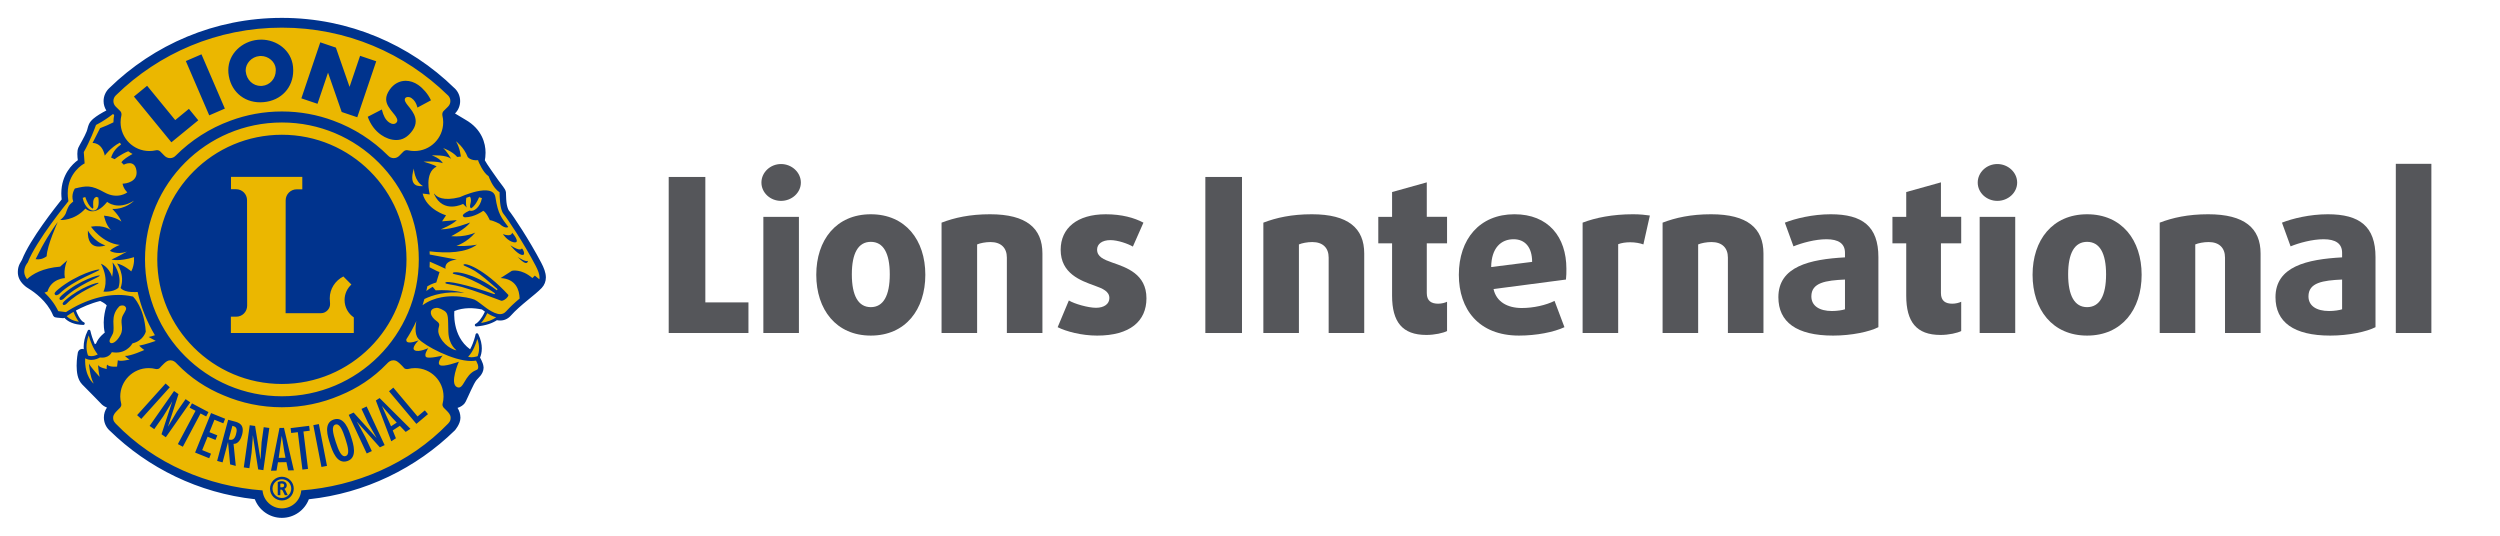 <?xml version="1.0" encoding="UTF-8"?> <svg xmlns="http://www.w3.org/2000/svg" id="a" width="700" height="150" viewBox="0 0 700 150"><path d="m78.929,144.731c-3.234,0-6.174-2.03-7.316-5.051-.036-.095-.121-.163-.223-.174-15.171-1.668-29.534-8.455-40.447-19.11l-.169-.151c-.89-.86-1.405-2.078-1.405-3.333,0-.964.289-1.886.811-2.641.048-.069.06-.155.035-.234-.024-.08-.084-.144-.163-.173-.476-.179-.916-.438-1.275-.75-.434-.443-3.689-3.802-5.572-5.674-1.248-1.317-1.444-3.203-1.469-5.045,0-1.661.243-3.135.318-3.547.026-.121.059-.24.141-.393.068-.116.268-.406.639-.472.078-.019.138-.026.194-.026.105,0,.218.022.339.069.031.01.063.015.095.015.058,0,.114-.018.163-.054.073-.055.113-.144.108-.234-.015-.211-.031-.427-.031-.658,0-1.433.379-2.927,1.126-4.444l.118-.063c.058.006.098.045.108.094.003.007.004.015.006.021.28,1.233.622,2.22.864,2.841.114.308.245.626.394.944.031.069.09.12.163.143.026.009.054.013.081.013.046,0,.093-.013.134-.035l.325-.176c.058-.03.103-.08.126-.141.666-1.72,2.326-2.92,2.344-2.932.088-.064.13-.173.106-.278-.852-3.847.527-7.44.542-7.475.035-.091.019-.195-.044-.272-.353-.428-.996-.869-1.913-1.31-.036-.018-.076-.026-.118-.026-.021,0-.044.003-.064.007-2.892.718-5.329,1.863-6.864,2.7-.119.065-.172.209-.121.335,1.173,2.985,2.208,3.375,2.323,3.41.085.02.13.079.123.145-.007.061-.06.111-.119.111-2.701-.065-4.159-.962-4.906-1.702l-.131-.141c-.061-.066-.176-.126-.274-.126-.025,0-.048.004-.069.013-.078.03-.165.054-.259.066l-.095-.003c-.031-.003-.944-.07-1.556-.145-.219-.025-.354-.041-.522-.089-.069-.02-.103-.029-.209-.106-.133-.12-.178-.21-.225-.307-.048-.095-.08-.172-.086-.2-1.735-3.963-5.353-6.484-6.828-7.386-.437-.265-.632-.415-.717-.483l-.13-.096-.457-.401c-1.108-1.031-1.635-2.179-1.606-3.506.003-1.383.568-2.293.905-2.836.124-.199.213-.343.257-.472,1.45-3.691,5.379-9.657,11.058-16.788.045-.056.065-.128.058-.2-.071-.608-.105-1.154-.105-1.669.015-5.263,3.161-8.096,4.514-9.071.081-.058.123-.158.109-.257-.089-.631-.134-1.208-.134-1.717.006-.516.033-1.114.267-1.647.12-.269.352-.686.632-1.191l.434-.792c.328-.593.926-1.716,1.25-2.553.135-.34.205-.616.277-.899.086-.333.173-.677.384-1.165.488-1.04,1.628-1.831,2.753-2.552.756-.476,1.489-.867,1.971-1.111.069-.035.119-.096.139-.17.02-.074.007-.153-.034-.216-.471-.737-.721-1.591-.725-2.47.004-1.305.523-2.506,1.464-3.42,12.997-12.671,30.077-19.626,48.151-19.626,18.147,0,35.205,6.938,48.1,19.535l.174.149c.889.859,1.404,2.079,1.404,3.335,0,1.254-.494,2.438-1.355,3.285-.059.059-.088.14-.08.223.009.081.055.155.125.199.875.549,1.851,1.128,2.94,1.76,4.985,2.832,5.497,7.217,5.485,8.971,0,1.01-.119,1.733-.192,2.081-.013.06-.004.123.025.178.075.176.179.344.318.559.108.168.236.37.367.593.039.096.663,1.007,1.09,1.614.59.857,1.335,1.915,2.035,2.896.274.377.541.728.791,1.056.19.25.37.486.534.708l.105.15c.314.444.561.796.634,1.288.022.239.029.557.039.912.015.573.033,1.224.111,1.882.105,1.036.408,1.94.646,2.338,1.349,1.663,5.761,8.315,9.113,14.694.653,1.256,1.262,2.614,1.276,4.015,0,1.029-.388,1.995-1.09,2.743-.757.808-1.98,1.811-3.273,2.872-1.797,1.476-3.835,3.147-5.383,4.888-.711.814-1.71,1.278-2.743,1.278-.18,0-.283,0-.391-.014-.175-.009-.334-.03-.498-.069-.021-.005-.041-.007-.063-.007-.053,0-.104.015-.149.045-1.424.939-3.319,1.513-5.632,1.71-.064-.001-.12-.046-.134-.104-.01-.048.022-.114.078-.136.136-.061.213-.111.322-.185.307-.228.608-.517.907-.87.528-.656,1.031-1.487,1.496-2.477.06-.126.014-.277-.106-.347-.079-.048-.151-.103-.224-.156-.228-.163-.402-.285-.569-.415-1.29-.3-2.443-.424-3.535-.424-1.614,0-3.116.274-4.463.814-.094.037-.158.121-.169.22-.007.073-.731,7.141,4.515,10.967.046.034.103.051.159.051.02,0,.039-.003.059-.006.076-.018.14-.065.178-.134.289-.521.561-1.113.807-1.76.517-1.348.762-2.499.762-2.567.001.003.003.004.004.004.009,0,.039-.033.079-.035l.141.061c.652,1.32.981,2.636.981,3.907,0,1.116-.26,1.962-.478,2.474-.036.081-.029.174.016.249.004.005.066.114.069.119.094.153.211.363.325.617.248.519.504,1.136.554,1.816.009.058.007.105.007.154-.033,1.328-.929,2.239-1.522,2.841-.179.184-.329.337-.417.459-.484.559-1.323,2.349-1.569,2.885-.247.523-.487,1.054-.708,1.541-.29.639-.547,1.205-.745,1.592-.123.225-.183.339-.288.468-.25.312-.82.877-1.851,1.19-.081.026-.146.088-.176.166-.029.081-.018.17.029.24.483.74.746,1.622.761,2.553,0,.995-.429,1.828-.752,2.373-.376.628-.727,1.024-.731,1.028-11.032,10.769-25.479,17.581-40.712,19.21-.101.011-.188.076-.224.173-1.149,3.012-4.086,5.037-7.309,5.037" fill="#ebb700" stroke-width="0"></path><path d="m146.124,69.547s-.267,1.08-3.228-.874c0,0,1.791,2.31,3.106,2.675,1.313.364.592-1.405.121-1.801m-2.742-4.396s-.039,1.313-2.568.402c0,0,1.238,1.899,2.94,2.264,1.838.394.631-1.588-.372-2.666m-1.056-1.596c-1.913-2.591-2.87-3.518-3.608-8.332-.652-4.336-10.02,0-10.02,0-4.602,1.148-6.38-.054-7.047-.934,0-.025-.199-.16-.091.091,2.546,5.606,8.105,2.711,8.105,2.711l1.016,1.018c-.233-.592-.287-1.48-.119-2.718.211-.078.583-.229,1.002-.343.25.335.279.554.31,1.071.022.509-.274,1.193-.274,1.626,0,.409.304.592.304.592,1.064-.631,1.861-2.158,2.241-3.114.274.075.538.16.796.243-.508,2.667-2.293,3.822-3.31,3.533-.054-.016-.099-.031-.145-.046-3.25,1.48-1.32,1.899-1.32,1.899,2.703,0,5.142-1.83,5.142-1.83.902.448,1.837,2.619,1.837,2.619,1.011.108,2.703,1.011,2.703,1.011,1.687,1.579,2.477.904,2.477.904m-114.488,11.962c-.075-.408-6.349,1.262-11.47,5.436,0,0-1.151.881-1.079,1.286.153.781,1.073.279,1.308.044,3.995-3.932,11.316-6.355,11.241-6.767m73.389,38.973l1.8,3.852,2.362,4.168-.015.046-6.358-7.041-1.373.644,5.042,10.812,1.429-.671-1.855-3.971-1.906-3.524-.41-.67.015-.036,6.41,7.155,1.33-.625-5.036-10.817-1.435.677ZM13.246,66.532c-.568.957-1.064,1.77-1.561,2.697l.004-.007c-.524,1.002-1.36,2.604-1.717,3.341.944.175,1.986-.007,3.091-.806.121-3.112,3.109-9.593,3.109-9.593-.852,1.064-2.129,3.085-2.926,4.368m5.172,17.425s-.927.757-.874,1.098c.106.662.847.232,1.041.031,3.228-3.372,9.091-5.504,9.03-5.848-.051-.349-5.074,1.131-9.197,4.719m40.167-51.658l4.374-1.891-6.547-15.199-4.383,1.891.09.198,6.465,15.002Zm33.26-11.957l3.828,11.014,4.36,1.473,5.31-15.676-4.52-1.527-2.947,8.698-3.828-10.991-4.368-1.483-5.3,15.686,4.519,1.527,2.946-8.722Zm-19.004,8.304h.015c.323,0,.653-.016.987-.046,4.9-.448,8.265-4.079,8.257-8.878,0-.32-.016-.653-.046-.989-.433-4.656-4.568-7.64-8.94-7.64-.298,0-.592.014-.897.046-4.443.409-8.294,3.903-8.294,8.506,0,.25.007.508.03.775.457,4.928,4.131,8.226,8.887,8.226m-.197-12.95c.136-.015.265-.022.394-.022h.006c2.143,0,3.99,1.633,4.16,3.532h-.004c.015.159.022.319.022.478,0,2.363-1.648,4.161-3.805,4.36-.129.015-.259.022-.388.022-2.139-.007-3.992-1.641-4.223-4.08-.007-.105-.013-.204-.013-.303-.003-1.915,1.652-3.791,3.848-3.987m30.396,17.181c.73,1.969,1.969,3.701,3.714,4.907,1.216.844,2.689,1.422,4.216,1.422.181,0,.372-.01.562-.033,1.792-.174,3.099-1.382,4.026-2.72.583-.85.842-1.677.842-2.483,0-1.337-.691-2.559-1.611-3.707l-.682-.857c-.259-.327-.503-.653-.653-1.011-.085-.197-.114-.364-.114-.501,0-.471.354-.73.91-.745.312,0,.669.106.995.334.821.571,1.299,1.405,1.566,2.369l.075.267,3.791-2.035-.093-.183c-.75-1.566-2.065-3.13-3.493-4.125-1.109-.767-2.317-1.154-3.487-1.154-1.725,0-3.365.844-4.503,2.507-.677.971-.974,1.831-.974,2.636,0,1.405.881,2.567,1.969,3.888.439.524,1.176,1.414,1.161,2.066,0,.175-.045.325-.145.479-.258.37-.585.499-.964.507-.373,0-.798-.158-1.163-.408-1.13-.783-1.655-2.053-1.989-3.38l-.061-.267-3.957,2.044.06.181Zm-55.046,6.965l7.528-6.159-2.621-3.206-3.835,3.145-7.871-9.609-3.691,3.024.144.168,10.345,12.638Zm96.944,32.07c2.847,3.082,2.886,1.109,2.886,1.109-.67.471-2.886-1.109-2.886-1.109m7.915,5.778c-.015-1.388-.568-2.717-1.307-4.137-3.358-6.389-7.816-13.103-9.121-14.705-.222-.372-.509-1.253-.61-2.233-.129-1.065-.09-2.143-.15-2.802-.093-.617-.419-1.026-.791-1.558-.379-.517-.842-1.101-1.323-1.762-.698-.98-1.442-2.036-2.034-2.895-.587-.835-1.049-1.527-1.079-1.594-.282-.486-.563-.874-.632-1.041-.014-.036-.029-.068-.044-.099.09-.439.197-1.17.197-2.072v-.061c.015-2.529-.995-6.578-5.62-9.206-1.086-.631-2.059-1.206-2.932-1.755.897-.881,1.437-2.134,1.437-3.44v-.037c0-1.375-.571-2.644-1.498-3.541l-.159-.136c-12.396-12.108-29.448-19.612-48.224-19.612h-.068c-18.785,0-35.829,7.504-48.285,19.657l-.054.045c-.961.935-1.543,2.196-1.546,3.571v.045c.003.935.277,1.847.767,2.614-.551.28-1.279.675-1.995,1.124-1.163.745-2.332,1.557-2.856,2.673-.394.912-.372,1.33-.664,2.072-.27.7-.762,1.665-1.234,2.523-.471.867-.897,1.596-1.079,2.005-.243.556-.28,1.155-.289,1.755,0,.669.078,1.33.138,1.755-1.466,1.056-4.611,3.98-4.627,9.29,0,.548.039,1.109.106,1.701-1.662,2.089-8.848,11.136-11.103,16.87-.136.409-1.17,1.482-1.174,3.35v.038c-.026,1.183.357,2.467,1.697,3.714l.457.402.091.068c.049.031.219.19.793.539,1.628.995,5.062,3.47,6.703,7.207.011.048.034.106.068.185.069.121.106.27.349.486.183.135.236.129.297.149.189.054.342.071.562.099.632.076,1.581.146,1.588.146h.135c.115-.018.222-.045.32-.085.061.068.114.129.183.197.874.866,2.438,1.718,5.089,1.781h.007c.198,0,.364-.155.388-.35.022-.205-.114-.389-.313-.435-.121-.036-1.07-.499-2.149-3.249,1.648-.896,4.041-1.99,6.798-2.675.757.364,1.45.788,1.822,1.239,0,0-1.434,3.654-.553,7.633,0,0-1.736,1.239-2.439,3.054-.114.06-.228.121-.334.181-.144-.31-.273-.622-.387-.927-.592-1.531-.851-2.817-.856-2.817-.034-.168-.17-.289-.33-.309-.165-.024-.329.066-.401.211-.866,1.755-1.155,3.307-1.155,4.564,0,.243.015.466.03.676-.125-.045-.273-.084-.433-.084-.065,0-.148.007-.243.03-.441.079-.706.396-.827.608-.123.219-.153.387-.168.435v.021c0,.007-.327,1.687-.327,3.617.024,1.716.175,3.783,1.548,5.232,1.992,1.981,5.523,5.628,5.53,5.636l.039.036c.056.048.546.502,1.375.814-.548.791-.859,1.755-.859,2.752v.043c0,1.367.569,2.639,1.494,3.533l.16.144c10.695,10.444,24.861,17.455,40.607,19.187,1.154,3.054,4.109,5.225,7.569,5.225,3.452,0,6.399-2.164,7.561-5.21,15.821-1.693,30.055-8.728,40.84-19.256l.039-.036c.022-.024.387-.442.767-1.077.379-.641.791-1.49.798-2.463,0-.031-.007-.046-.007-.054-.016-.965-.29-1.906-.806-2.695.956-.29,1.602-.806,1.982-1.278.136-.168.205-.309.319-.517.349-.683.881-1.921,1.458-3.144.556-1.208,1.184-2.423,1.543-2.838.379-.526,1.944-1.613,1.99-3.459,0-.065,0-.129-.009-.173-.054-.731-.327-1.383-.578-1.907-.119-.267-.243-.486-.34-.646-.024-.045-.045-.084-.068-.121.227-.532.501-1.414.501-2.581,0-1.12-.25-2.487-1.01-4.027-.078-.153-.235-.234-.403-.211-.168.013-.297.141-.334.302,0,.007-.228,1.124-.745,2.469-.213.562-.478,1.161-.79,1.726-5.181-3.775-4.407-10.717-4.407-10.717,2.659-1.066,5.484-.899,7.733-.428.175.136.357.267.539.396.091.068.181.136.282.197-.532,1.133-1.041,1.901-1.458,2.417-.358.424-.653.675-.852.821-.098.068-.168.113-.211.136-.031.014-.046.021-.054.021-.181.07-.282.267-.243.459.045.172.205.3.387.3h.031c2.696-.229,4.527-.942,5.757-1.752.184.043.358.065.524.074.123.015.235.015.358.015h.044c1.065.007,2.158-.438,2.971-1.368,2.673-3.007,6.843-5.824,8.65-7.754.776-.826,1.163-1.861,1.163-2.909v-.024ZM32.418,26.716l.105-.099c11.971-11.681,28.333-18.875,46.373-18.875h.068c18.04,0,34.4,7.194,46.37,18.875l.115.099c.402.403.659.957.659,1.573,0,.607-.235,1.145-.653,1.563l-1.238,1.223c-.249.252-.37.595-.37.966,0,.106.005.204.029.304l-.007-.009c.151.61.228,1.245.228,1.899,0,4.453-3.607,8.052-8.051,8.052-.592,0-1.17-.061-1.725-.183h-.022l-.054-.015c-.106-.031-.213-.045-.327-.045-.379,0-.721.159-.964.409l-.015.007-1.101,1.116c-.403.427-.959.701-1.589.701-.629,0-1.184-.267-1.594-.708-4.29-4.283-9.503-7.648-15.305-9.774-4.497-1.672-9.35-2.583-14.416-2.583s-9.912.911-14.393,2.576c-5.819,2.119-11.044,5.492-15.337,9.782-.409.442-.964.708-1.594.708s-1.184-.274-1.587-.701l-1.101-1.116-.024-.021c-.243-.252-.576-.396-.956-.396-.115,0-.22.014-.328.045l-.06.015h-.015c-.553.121-1.131.183-1.723.183-4.453,0-8.056-3.599-8.056-8.052,0-.653.08-1.289.228-1.899l-.003.009c.021-.1.029-.198.029-.304,0-.372-.106-.692-.372-.966l-1.239-1.223c-.417-.418-.653-.956-.653-1.563,0-.616.259-1.17.67-1.573m83.46,20.47s.093,3.541,2.583,4.938c-.927-.024-4.231.501-2.583-4.938m1.383,25.445c0,10.589-4.285,20.158-11.227,27.101-6.941,6.943-16.514,11.225-27.1,11.225-10.596,0-20.167-4.281-27.109-11.225-6.943-6.943-11.226-16.512-11.226-27.101,0-10.595,4.283-20.165,11.226-27.107,6.942-6.943,16.512-11.226,27.109-11.226,10.586,0,20.159,4.283,27.1,11.226,6.942,6.942,11.227,16.512,11.227,27.107m-95.159,17.453c-1.717-.235-2.712-.859-3.312-1.443-.053-.061-.044-.061-.098-.121l.219-.153c0-.007.396-.285,1.14-.736.16-.099.338-.206.532-.312.539,1.369,1.07,2.234,1.518,2.765m2.736,3.822c.379,1.358,1.176,3.668,2.529,5.333-.335.181-1.025.493-1.777.486-.305,0-.616-.055-.935-.168-.205-.538-.441-1.375-.441-2.462,0-.895.16-1.966.623-3.189m5.164,8.194s-.223.443-.114,1.215c0,0-1.99-.325-2.429-1.101,0,0,.106,1.877.439,3.319,0,0-2.654-2.876-2.985-3.758,0,0,.222,3.646,1.325,5.637,0,0-2.594-1.892-2.388-7.077.297.156.592.264.885.338h.004c.138.034.269.054.403.069.021,0,.045.007.068.007.129.016.259.024.381.024,1.124-.007,2.02-.464,2.393-.673.219.02.424.035.621.035,1.149.007,1.922-.486,2.349-.98.158-.198.279-.386.364-.547.418.075.816.105,1.193.105,1.678.009,2.877-.697,3.622-1.389.494-.456.798-.911.959-1.176,2.961-.701,3.687-3.13,3.698-3.199l.022-.084v-.09c-.452-6.678-3.41-9.569-3.478-9.632l-.108-.106-.143-.031c-1.33-.293-2.652-.424-3.943-.424-.303,0-.607.007-.912.025-.07,0-.143.007-.219.007-.298.02-.593.035-.88.066h-.007c-.298.033-.587.068-.876.106-.075.015-.148.022-.219.03-.28.045-.562.091-.836.146h-.015c-.282.051-.563.114-.835.173-.069.015-.138.03-.209.046-.269.068-.536.129-.793.197-.007,0-.007.007-.016.007-.265.07-.524.144-.782.22-.068.022-.129.037-.197.061-.252.075-.494.154-.737.235-.007,0-.013.007-.015.007-.252.083-.494.168-.731.26-.06.022-.12.044-.181.065-.228.084-.456.178-.677.267h-.01c-.225.091-.444.183-.664.283-.054.021-.106.044-.16.066-.204.093-.409.184-.607.267,0,.007-.007.007-.011.007-.202.098-.399.189-.588.283-.046.021-.091.043-.143.066-.176.09-.344.176-.512.258-.007.007-.015.018-.03.018-.168.089-.329.173-.487.265-.044.021-.09.045-.136.066-.136.076-.274.155-.394.22-.016.007-.03.016-.045.024-.859.487-1.458.891-1.74,1.071l-2.165-.267c-.114-.243-.235-.471-.357-.706-.024-.045-.046-.085-.073-.129-.119-.22-.248-.442-.377-.644-.021-.04-.045-.079-.068-.115-.129-.205-.262-.41-.396-.606-.011-.007-.019-.024-.029-.04-.141-.205-.289-.403-.439-.598-.026-.033-.049-.071-.078-.099-.145-.2-.297-.379-.449-.564-.021-.022-.037-.043-.053-.059-.153-.184-.312-.357-.464-.533-.011-.007-.021-.015-.029-.031-.16-.172-.328-.34-.487-.507l-.069-.071c-.16-.158-.325-.323-.493-.478l.842-.309c1.11-3.652,4.868-3.761,4.868-3.761-.439-2.77.67-4.981.67-4.981l-1.99,1.77c-4.918.41-7.724,2.058-9.282,3.515-.349-.464-.554-.905-.664-1.322-.013-.029-.019-.068-.026-.098-.013-.053-.022-.114-.03-.168-.009-.053-.016-.099-.022-.151-.009-.037-.013-.076-.016-.121-.007-.09-.014-.183-.014-.273,0-.698.233-1.322.471-1.778.121-.22.235-.403.325-.524.084-.121.138-.166.129-.166l.07-.075.03-.093c1.123-2.938,3.93-7.2,6.447-10.678,2.524-3.487,4.749-6.206,4.757-6.214l.143-.175-.034-.235c-.109-.706-.163-1.367-.163-1.982,0-2.932,1.116-4.967,2.233-6.298.556-.659,1.114-1.146,1.528-1.458.211-.159.379-.273.501-.349.114-.069.166-.098.166-.098l.302-.16-.238-3.167c1.737-3.031,3.111-6.714,3.43-7.604.304-.15.588-.31.866-.471.091-.045.175-.098.265-.144.183-.106.367-.213.539-.318.099-.063.186-.114.282-.175.159-.099.31-.198.463-.298.083-.051.168-.105.25-.165.153-.1.298-.192.434-.289.068-.046.143-.099.213-.145.144-.106.28-.197.418-.295.048-.039.101-.076.15-.108.339-.25.638-.471.889-.659l.308.31c-.131.653-.197,1.323-.197,1.997,0,.009.003.016.003.024-1.153.592-2.399,1.148-3.752,1.641l-2.104,4.146s2.652-.22,3.427,3.541c0,0,1.633-2.294,4.215-3.623.114.159.235.319.357.479-1.135.805-2.3,2.004-2.803,3.698l.995.441s1.756-1.398,3.798-2.218c.381.282.791.532,1.212.76-1.258.692-2.632,1.572-3.124,2.339l.659.668s2.989-1.663,3.539,1.549c.554,3.206-2.871,3.76-3.866,3.76,0,0,.106,1.216,1.325,2.432,0,0-2.654,2.104-6.414,0-3.764-2.104-5.052-1.853-8.261-1.08,0,0-1.174,1.665-.474,3.639-.722.707-1.11.629-1.896,2.787-.323,1.398-1.761,2.402-1.761,2.402,0,0,3.87.325,7.082-3.215,0,0,2.432,2.659,6.083-1.875,0,0,2.871,2.544,7.52-.334,0,0-2.21,2.43-6.083,2.324,0,0,1.883,1.77,2.546,3.539,0,0-1.437-1.329-4.87-1.662,0,0,.441,2.543,1.989,4.094,0,0-1.989-1.657-5.639-.997,0,0,3.209,4.649,8.078,5.091,0,0-1.883.668-2.766,1.663,0,0,1.877,1.215,4.756.22,0,0-2.985,1.655-4.314,2.21,0,0,1.99.661,6.304-.662-.007.206-.007.412-.007.616,0,.175,0,.342.007.517-.06.782-.243,1.845-.775,2.848,0,0-1.99-1.77-3.98-2.21,0,0,2.324,3.203.995,6.858,0,0,.829,1.283,4.095,1.139.258-.009.478-.009.675-.009.972,4.329,2.628,8.401,4.838,12.101-.721.25-1.367.425-1.755.486l1.99,1.103s-3.205,1.11-4.647,1.329c0,0,.773.776,1.442,1.214,0,0-3.873,1.771-5.421,1.663,0,0,.884.882,1.328.995,0,0-2.544.662-3.319.222l-.22,1.771s-2.218.219-2.766-.557m3.349-16.262c.339-.357,1.194-.409,1.551-.129.851.662.22,1.264-.456,2.522-1.085,2.051.365,3.455-.692,5.507-1.055,2.05-2.375,2.628-2.851,2.264-.71-.538.337-1.672.688-2.573.751-1.944-.932-4.739,1.76-7.59m-6.484-30.662s.056-.021.124-.045c.22.076.414.153.543.198.297,2.248-.121,3.334-1.077,3.607-1.019.289-2.805-.865-3.304-3.53.228-.084.471-.151.72-.229.328,1.034,1.061,2.675,2.067,3.245,0,0,.209-.115.19-.374-.056-.781-.278-2.453.737-2.871m98.947,63.012c-.084.106-.274.335-.343.425-10.914,11.302-25.81,17.538-41.122,18.709-.22,2.81-2.561,5.02-5.415,5.035-2.865-.015-5.204-2.225-5.424-5.035-15.312-1.17-30.207-7.406-41.118-18.709-.065-.09-.255-.319-.347-.425-.289-.372-.364-.752-.364-1.254,0-.767.571-1.38.987-1.813.418-.439.964-.974.964-.974,0,0,.222-.265.298-.517.075-.257.03-.501.007-.6-.168-.629-.263-1.299-.267-1.98-.007-4.398,3.554-7.963,7.944-7.971.685-.007,1.344.084,1.976.243.114.031.25.064.592,0,.417-.065.524-.272.631-.379.106-.106.675-.745,1.184-1.208.517-.463,1.002-.842,1.717-.842.797,0,1.367.447,1.891,1.041,3.731,3.875,8.205,6.806,13.056,8.794,4.998,2.129,10.495,3.312,16.272,3.312,5.757,0,11.241-1.175,16.231-3.304,4.861-1.981,9.35-4.921,13.087-8.802.524-.595,1.094-1.041,1.892-1.041.713,0,1.101.304,1.717.842.616.549,1.032,1.035,1.184,1.208.153.175.22.297.631.379.267.056.478.031.6,0,.623-.159,1.285-.25,1.967-.243,4.398.007,7.953,3.573,7.946,7.971,0,.681-.091,1.35-.258,1.98-.031.099-.078.343,0,.6.075.252.295.517.295.517,0,0,.592.578.966.974.379.387.986,1.046.986,1.813,0,.502-.076.882-.364,1.254m7.838-23.288c.365,1.002.487,1.892.487,2.646,0,.877-.175,1.572-.342,2.04-.024.054-.039.1-.061.154l-.357.106c-.388.121-1.049.197-1.36.197-.304,0-.661-.065-.942-.136,1.383-1.429,2.189-3.662,2.576-5.006m-1.725,6.184c.479,0,.927-.04,1.36-.111.129.239.319.634.524,1.174.303,1.283-.25,1.39-.563,1.518-3.243,1.31-3.349,5.542-5.24,4.756-2.249-.934.471-7.138.471-7.138,0,0-4.399,1.635-5.324.932-.936-.697.782-2.649.782-2.649,0,0-3.822.957-4.597.418-.773-.547.571-2.508.571-2.508,0,0-2.613,1.246-3.776.623-1.169-.623,1.094-2.81,1.094-2.81,0,0-2.492,1.041-3.266.417-.181-.145-.228-.388-.197-.676,1.055-1.633,1.997-3.349,2.811-5.132v.028c-.031.16-.061.329-.085.496-.083.562-.136,1.138-.136,1.685,0,1.034.168,2.037.806,2.76.926,1.031,3.295,2.513,6.122,3.826,2.825,1.309,6.046,2.387,8.643,2.394m-4.139-3.001c-.085.078-2.91-.658-4.497-3.568-1.581-2.904.796-3.298-1.049-4.618-1.853-1.323-2.179-3.062-.661-3.572.79-.258,1.452-.129,2.772.662,1.315.796,1.056,2.11,1.185,5.948.13,3.826,2.324,5.071,2.249,5.147m6.889-7.634c.509-.552,1.13-1.418,1.762-2.755.797.502,1.633.94,2.492,1.16-.92.646-2.264,1.26-4.254,1.594m16.382-12.494l-.005.007c-.009.084-.018.166-.033.243l-1.268-1.025-.677.678c-3.15-2.706-5.742-2.029-5.742-2.029l-3.151,2.029c4.268.258,5.24,3.273,5.316,5.739q-.007.007-.015.015c-.312.258-.623.532-.935.807-.029.028-.068.053-.099.081-.288.259-.577.518-.857.785-.024.021-.053.044-.076.066-.289.275-.562.541-.835.814-.061.06-.121.121-.175.181-.274.275-.547.554-.798.844-.524.569-1.055.77-1.677.776-.927.005-2.067-.533-3.169-1.236-.25-.172-.508-.343-.752-.521-1.335-.947-2.437-1.959-3.281-2.315-.91-.357-3.213-.932-5.992-.932-.174,0-.358,0-.531.006-.084,0-.168.007-.259.007-.09.009-.183.009-.274.014-.113.007-.235.015-.348.024-.063.007-.123.007-.192.015-.135.007-.272.022-.409.036-.037.011-.084.011-.129.019-.153.014-.304.035-.457.059-.022.007-.053.007-.075.015-.168.024-.343.055-.509.083h-.03c-1.823.345-3.677,1.019-5.316,2.241.189-.576.364-1.163.522-1.747,2.288-1.121,6.025-2.285,11.182-1.708,0,0-3.198-1.018-8.03-.723l-.827-.985s-.782.393-1.77,1.168c.099-.432.19-.865.267-1.304,1.214-.761,2.514-1.085,2.514-1.085l.904-2.932c-.274-.024-1.314-.533-2.788-1.322.031-.524.045-1.049.053-1.573,2.044.896,3.744,1.656,4.421,1.997,0,0-.677-2.14,3.152-2.589,0,0-3.533-.6-7.588-1.404-.007-.297-.022-.602-.039-.896,5.081.621,10.133.408,13.263-1.869,0,0-2.706.561-5.751.34,0,0,2.931-.904,5.294-3.723,0,0-2.696,1.354-6.753,1.02,0,0,4.057-2.029,5.288-3.83,0,0-4.838,1.915-8.219,1.915,0,0,3.16-1.238,4.504-2.591l-4.132.343,1.116-1.687s-5.43-1.587-6.554-6.092l1.996.244s-1.655-6.061,1.922-7.801c-.456-.457-3.659-1.374-3.659-1.374,0,0,3.713-.244,5.407.432,0,0-.304-.585-1.139-1.2-.829-.607-1.936-.995-1.936-.995,0,0,4.17-.227,5.407,1.011,0,0-1.236-2.249-2.256-3.039,0,0,2.486.79,3.943,2.475l1.018-.114s-.227-2.362-1.352-4.276c0,0,2.249,1.687,3.266,4.39,0,0,.805,1.124,2.977.896l-.046.145.068.167c.009.016.32.821.852,1.756.502.872,1.154,1.867,2.021,2.445.113.318.378,1.01.788,1.777.517.956,1.238,2.042,2.272,2.688v.061c0,.569.015,1.74.16,2.916.15,1.194.37,2.378.98,3.138,1.062,1.276,5.649,8.135,8.94,14.432.7,1.329,1.109,2.445,1.101,3.318,0,.083,0,.176-.009.258m-72.126-40.218c-19.271,0-34.894,15.625-34.894,34.894s15.624,34.888,34.894,34.888,34.887-15.619,34.887-34.888-15.625-34.894-34.887-34.894m20.128,55.508h-34.415v-4.571h1.534c1.686,0,3.022-1.392,3.022-3.079l-.031-29.553c0-1.686-1.367-3.052-3.052-3.052h-1.443v-3.458h19.968v3.487h-1.594c-1.686,0-3.065,1.399-3.065,3.085l-.016,31.59h9.978c1.352,0,2.589-1.315,2.468-2.698-.036-.419-.083-1.039-.083-1.482,0-2.627,1.527-4.935,3.806-6.098l2.254,2.258c-1.176,1.076-1.912,2.618-1.912,4.335,0,2.027,1.025,3.815,2.589,4.868l-.007,4.368Zm-81.432-10.839s-1.04.835-.979,1.215c.129.737.951.25,1.169.031,3.616-3.728,10.192-6.085,10.125-6.464-.061-.387-5.693,1.245-10.315,5.218m99.29,34.212l-6.783-8.082-1.215,1.018,7.67,9.138,3.245-2.728-.883-1.055-2.034,1.71Zm-38.655,3.219l-2.384,11.972,1.551-.031.401-2.332,2.37-.039.486,2.318,1.597-.029-2.77-11.882-1.25.022Zm1.679,8.341l-1.9.03.845-6.069.034-.01.676,4.333.345,1.716Zm6.623-8.942l-5.195.646.167,1.363,1.852-.228,1.285,10.473,1.573-.19-1.284-10.475,1.77-.22-.168-1.368Zm-7.637,14.257c-1.835,0-3.324,1.492-3.324,3.328,0,1.838,1.489,3.319,3.324,3.319,1.832,0,3.323-1.48,3.323-3.319,0-1.836-1.49-3.32-3.323-3.328m0,5.948c-1.448,0-2.618-1.169-2.624-2.621.006-1.452,1.176-2.621,2.624-2.621,1.447,0,2.616,1.169,2.623,2.621-.007,1.446-1.176,2.621-2.623,2.621m14.534-21.973c-2.925.947-1.723,4.731-1.056,6.782.661,2.042,1.922,5.809,4.84,4.86,2.916-.947,1.723-4.731,1.055-6.781-.659-2.042-1.921-5.809-4.838-4.861m3.319,10.231c-1.184.387-1.997-1.567-2.781-3.974-.781-2.408-1.266-4.458-.083-4.846,1.193-.388,2.005,1.564,2.788,3.972.781,2.402,1.268,4.459.075,4.847M24.61,64.541c-.312,6.253,4.902,4.171,4.902,4.171-3.308-1.101-4.902-4.171-4.902-4.171m80.628,47.603l4.321,11.416,1.298-.844-.895-2.195,1.99-1.293,1.641,1.708,1.337-.866-8.644-8.613-1.048.686Zm1.776,1.601l2.865,3.303,1.208,1.279-1.597,1.031-2.504-5.599.029-.014Zm-19.284,5.295l2.272,11.71,1.556-.303-2.276-11.704-1.551.297Zm-8.083,17.84c.374-.153.646-.478.643-.987-.005-.691-.528-1.159-1.409-1.166-.358,0-.728.065-1.056.225l-.06.025v3.673h.73v-1.556h.204c.243.007.347.084.457.312l.6,1.244h.812l-.691-1.419c-.069-.129-.136-.25-.229-.35m-.846-.423h-.307v-1.035c.106-.022.25-.039.387-.039.517.009.668.2.676.524-.007.406-.213.527-.756.549m50.964-62.292c-.053.259,1.374.577,3.189,1.693,1.757,1.086,3.866,2.938,6.23,4.989.213.153-.03.481-.093.428-6.251-4.853-12.395-5.574-12.327-4.771.031.328,1.421.335,3.169.981,2.543.947,6.015,2.74,8.583,4.592.173.116-.031.305-.138.284-7.231-2.552-13.779-4.025-13.694-3.139.03.373,2.08.41,4.603,1.118,3.485.98,8.052,2.724,11.073,3.873.091-.029.502.113,1.383-.636.698-.656.6-.99.6-.99-6.804-7.396-12.41-9.289-12.578-8.423m-83.403,33.216l-7.979,8.863,1.17,1.055,7.982-8.864-1.173-1.054Zm5.606,4.375l-2.442,3.485-2.432,4.13-.041.01,2.921-9.024-1.246-.874-6.843,9.775,1.299.906,2.514-3.588,2.096-3.418.372-.691.041-.007-2.987,9.13,1.199.844,6.844-9.775-1.295-.902Zm-20.587-34.243c-.927-2.913-3.116-3.658-3.116-3.658,2.439,4.638.692,7.784.692,7.784,0,0,2.587.303,4.192-1.035,1.269-3.871-1.648-7.152-1.648-7.152.384,1.778-.12,4.061-.12,4.061m41.861,46.312l-.292,4.786-.031.021-1.497-9.357-1.502-.211-1.665,11.809,1.564.223.616-4.338.319-4.003.015-.773.038-.033,1.473,9.488,1.459.204,1.665-11.81-1.573-.22-.59,4.216Zm-7.53-5.804l-1.831-.484-3.09,11.521,1.526.41,1.511-5.643.031.007.569,6.197,1.588.425-.623-6.172c1.334.104,2.096-1.458,2.385-2.538.776-2.896-.95-3.418-2.066-3.724m.357,3.623c-.31,1.163-.904,1.788-2.029,1.405l1.02-3.805.243.061c1.169.28,1.062,1.236.766,2.338m-5.734,1.537l.516-1.278-2.209-.894,1.4-3.48,2.481,1.002.517-1.278-3.951-1.592-4.465,11.058,3.946,1.593.512-1.275-2.475-1.004,1.519-3.752,2.21.899Zm-2.606-6.572l.646-1.216-4.625-2.453-.646,1.215,1.648.875-4.952,9.32,1.397.743,4.953-9.317,1.579.834Z" fill="#00338d" stroke-width="0"></path><polygon points="187.237 93.242 187.237 49.548 197.495 49.548 197.495 84.67 209.566 84.67 209.566 93.242 187.237 93.242" fill="#55565a" stroke-width="0"></polygon><path d="m218.69,56.247c-3.017,0-5.492-2.294-5.492-5.126,0-2.841,2.474-5.192,5.492-5.192s5.553,2.352,5.553,5.192c0,2.832-2.534,5.126-5.553,5.126m-4.95,4.467h9.957v32.529h-9.957v-32.529Z" fill="#55565a" stroke-width="0"></path><path d="m243.826,93.965c-9.718,0-15.27-7.301-15.27-17.02,0-9.713,5.552-16.951,15.27-16.951s15.266,7.239,15.266,16.951c0,9.719-5.549,17.02-15.266,17.02m0-26.248c-3.502,0-5.311,3.138-5.311,9.11s1.81,9.172,5.311,9.172c3.499,0,5.311-3.199,5.311-9.172s-1.812-9.11-5.311-9.11" fill="#55565a" stroke-width="0"></path><path d="m281.921,93.242v-21.119c0-2.72-1.631-4.349-4.585-4.349-1.389,0-2.897.299-3.743.666v24.802h-9.958v-30.898c3.622-1.387,7.907-2.352,13.58-2.352,10.198,0,14.664,3.92,14.664,10.983v22.267h-9.957Z" fill="#55565a" stroke-width="0"></path><path d="m307.186,93.966c-4.346,0-8.63-1.145-11.043-2.354l3.136-7.481c1.571.964,5.433,2.05,7.605,2.05,2.293,0,3.741-1.086,3.741-2.718,0-1.87-1.808-2.652-4.165-3.498-3.862-1.384-9.473-3.379-9.473-10.018,0-6.096,4.647-9.952,12.611-9.952,4.468,0,7.967.964,10.564,2.349l-2.96,6.699c-1.328-.786-4.223-1.812-6.275-1.812-2.353,0-3.742,1.088-3.742,2.659,0,1.99,1.81,2.772,4.223,3.619,3.985,1.387,9.598,3.198,9.598,10.012,0,6.4-4.589,10.445-13.82,10.445" fill="#55565a" stroke-width="0"></path><rect x="337.497" y="49.549" width="10.261" height="43.694" fill="#55565a" stroke-width="0"></rect><path d="m372.025,93.242v-21.119c0-2.72-1.631-4.349-4.585-4.349-1.389,0-2.897.299-3.743.666v24.802h-9.958v-30.898c3.622-1.387,7.908-2.352,13.58-2.352,10.198,0,14.664,3.92,14.664,10.983v22.267h-9.957Z" fill="#55565a" stroke-width="0"></path><path d="m399.379,93.785c-6.761,0-9.598-3.686-9.598-10.987v-14.664h-3.861v-7.42h3.861v-6.943l9.718-2.712v9.655h5.674v7.42h-5.674v13.94c0,2.233,1.327,2.96,3.199,2.96.904,0,1.871-.243,2.475-.543v8.206c-1.089.543-3.442,1.088-5.794,1.088" fill="#55565a" stroke-width="0"></path><path d="m438.468,78.273l-20.277,2.659c.785,3.559,3.863,5.311,7.906,5.311,3.258,0,6.759-.787,9.174-1.994l2.776,7.36c-2.957,1.39-7.846,2.355-12.735,2.355-11.282,0-16.836-7.364-16.836-17.022,0-9.956,5.793-16.951,15.571-16.951,9.473,0,14.544,6.335,14.544,15.266,0,1.026,0,1.992-.121,3.015m-14.664-11.285c-3.502,0-6.216,2.414-6.277,7.784l11.467-1.446c0-4.106-1.991-6.339-5.19-6.339" fill="#55565a" stroke-width="0"></path><path d="m460.148,68.439c-.964-.364-2.353-.605-3.681-.605-1.268,0-2.474.179-3.379.543v24.863h-9.958v-30.898c3.622-1.385,8.389-2.35,14.122-2.35,1.932,0,3.561.179,4.708.357l-1.812,8.09Z" fill="#55565a" stroke-width="0"></path><path d="m483.81,93.242v-21.119c0-2.72-1.631-4.349-4.585-4.349-1.389,0-2.9.299-3.743.666v24.802h-9.958v-30.898c3.621-1.387,7.907-2.352,13.58-2.352,10.198,0,14.664,3.92,14.664,10.983v22.267h-9.957Z" fill="#55565a" stroke-width="0"></path><path d="m513.276,93.966c-10.26,0-15.331-3.806-15.331-10.745,0-8.627,8.814-10.62,18.65-11.16v-1.269c0-2.597-1.812-3.805-5.19-3.805-3.139,0-6.88,1.026-9.233,1.994l-2.414-6.638c2.896-1.148,7.786-2.352,12.853-2.352,8.872,0,13.34,3.378,13.34,12.009v19.608c-2.474,1.269-7.485,2.357-12.674,2.357m3.319-15.694c-5.371.243-9.415.842-9.415,4.712,0,2.653,2.233,4.101,5.793,4.101,1.389,0,2.957-.243,3.622-.484v-8.329Z" fill="#55565a" stroke-width="0"></path><path d="m543.342,93.785c-6.761,0-9.598-3.686-9.598-10.987v-14.664h-3.862v-7.42h3.862v-6.943l9.718-2.712v9.655h5.674v7.42h-5.674v13.94c0,2.233,1.327,2.96,3.199,2.96.904,0,1.871-.243,2.475-.543v8.206c-1.089.543-3.442,1.088-5.794,1.088" fill="#55565a" stroke-width="0"></path><path d="m559.254,56.247c-3.017,0-5.492-2.294-5.492-5.126,0-2.841,2.474-5.192,5.492-5.192s5.552,2.352,5.552,5.192c0,2.832-2.534,5.126-5.552,5.126m-4.948,4.467h9.958v32.529h-9.958v-32.529Z" fill="#55565a" stroke-width="0"></path><path d="m584.391,93.965c-9.717,0-15.27-7.301-15.27-17.02,0-9.713,5.553-16.951,15.27-16.951s15.268,7.239,15.268,16.951c0,9.719-5.552,17.02-15.268,17.02m0-26.248c-3.502,0-5.311,3.138-5.311,9.11s1.81,9.172,5.311,9.172c3.499,0,5.311-3.199,5.311-9.172s-1.812-9.11-5.311-9.11" fill="#55565a" stroke-width="0"></path><path d="m623.003,93.242v-21.119c0-2.72-1.631-4.349-4.583-4.349-1.392,0-2.902.299-3.746.666v24.802h-9.958v-30.898c3.623-1.387,7.908-2.352,13.581-2.352,10.197,0,14.665,3.92,14.665,10.983v22.267h-9.959Z" fill="#55565a" stroke-width="0"></path><path d="m652.47,93.966c-10.262,0-15.332-3.806-15.332-10.745,0-8.627,8.817-10.62,18.652-11.16v-1.269c0-2.597-1.816-3.805-5.191-3.805-3.143,0-6.88,1.026-9.233,1.994l-2.414-6.638c2.893-1.148,7.784-2.352,12.849-2.352,8.874,0,13.34,3.378,13.34,12.009v19.608c-2.473,1.269-7.481,2.357-12.67,2.357m3.32-15.694c-5.375.243-9.419.842-9.419,4.712,0,2.653,2.233,4.101,5.796,4.101,1.39,0,2.952-.243,3.623-.484v-8.329Z" fill="#55565a" stroke-width="0"></path><rect x="670.828" y="45.869" width="9.957" height="47.373" fill="#55565a" stroke-width="0"></rect></svg> 